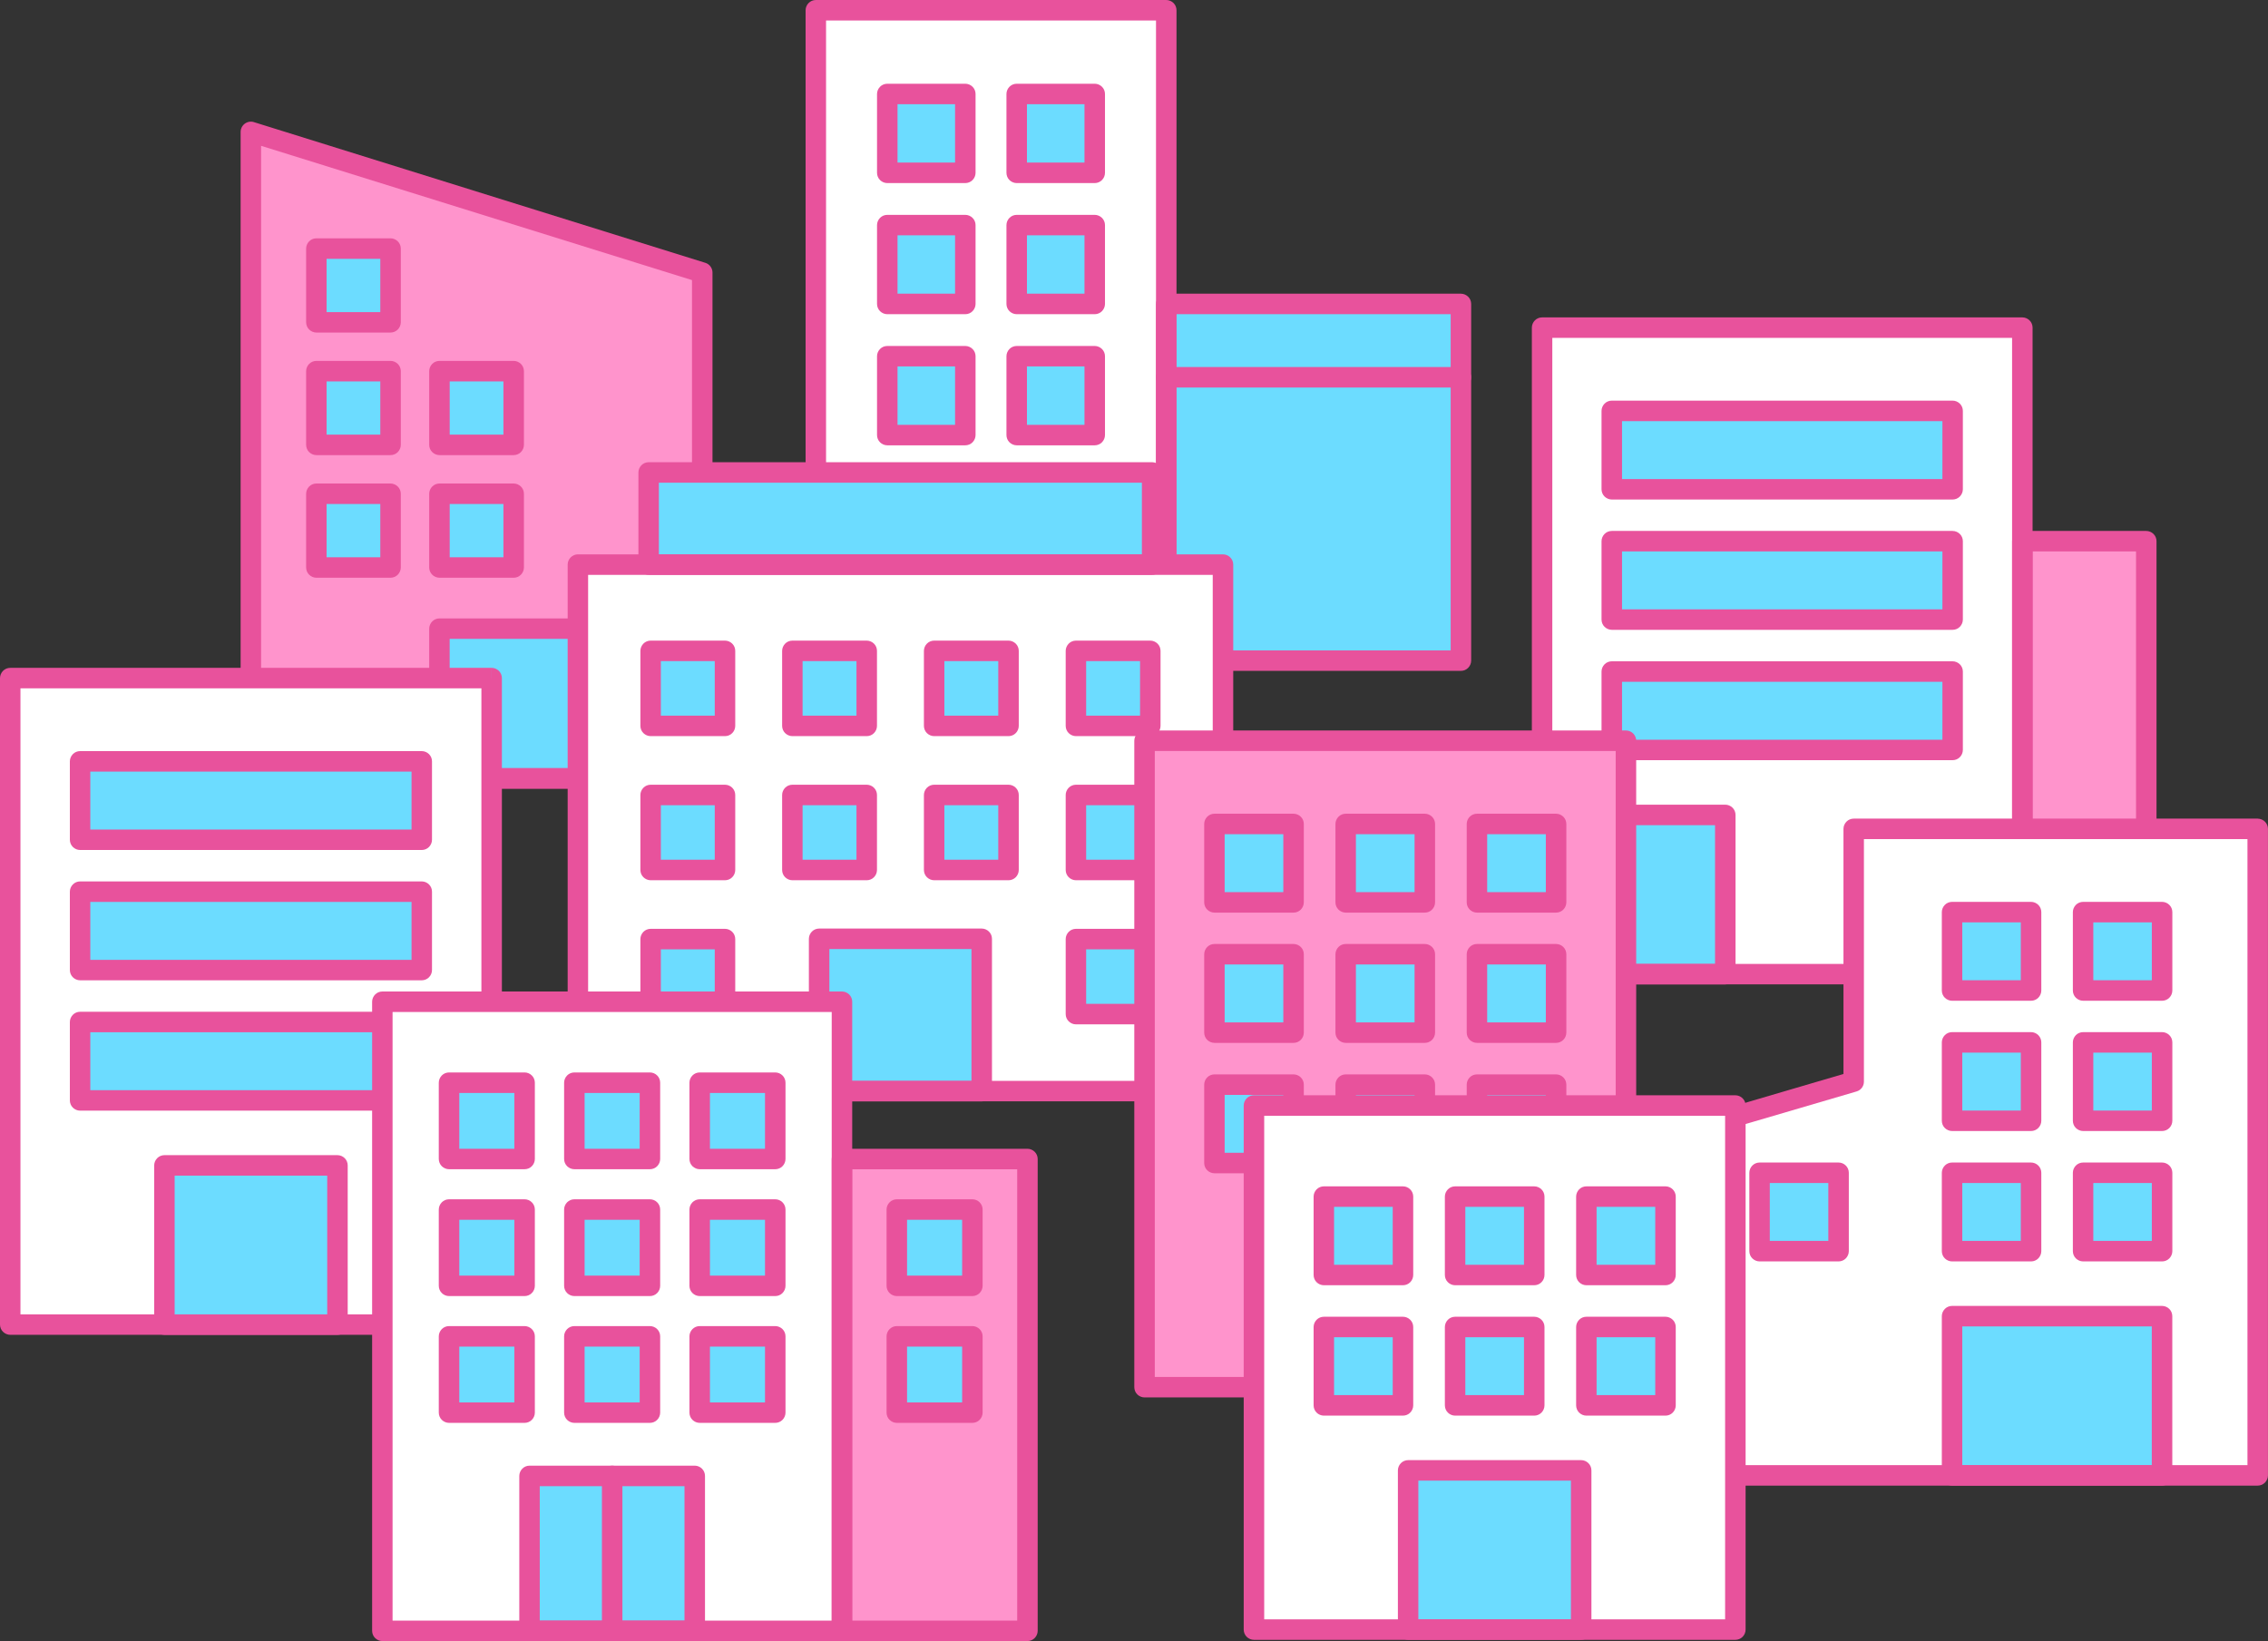 <?xml version="1.0" encoding="UTF-8"?><svg id="_レイヤー_2" xmlns="http://www.w3.org/2000/svg" viewBox="0 0 504.53 365.09"><rect x="0" y="0" width="504.53" height="365.09" fill="#333333" stroke="none"/><defs><style>.cls-1{fill:#e8529c;}.cls-1,.cls-2,.cls-3,.cls-4,.cls-5{stroke-width:0px;}.cls-2{fill:#fff;}.cls-3{fill:#ff94cc;}.cls-4{fill:#8ac8cf;}.cls-5{fill:#6cdcff;}</style></defs><g id="_レイヤー_1-2"><path class="cls-2" d="M181.48,2.26v144.74h23.82v-35.66h30.28v35.66h23.88V2.26h-77.98ZM214.75,96.77h-17.37v-17.51h17.37v17.51ZM214.75,67.63h-17.37v-17.57h17.37v17.57ZM214.75,38.44h-17.37v-17.51h17.37v17.51ZM243.56,96.77h-17.37v-17.51h17.37v17.51ZM243.56,67.63h-17.37v-17.57h17.37v17.57ZM243.56,38.44h-17.37v-17.51h17.37v17.51Z"/><rect class="cls-5" x="259.46" y="83.94" width="65.54" height="63.06"/><rect class="cls-5" x="259.46" y="67.63" width="65.54" height="16.3"/><rect class="cls-5" x="205.3" y="111.34" width="30.28" height="35.66"/><rect class="cls-5" x="197.38" y="79.26" width="17.37" height="17.51"/><rect class="cls-5" x="197.38" y="50.07" width="17.37" height="17.57"/><rect class="cls-5" x="197.38" y="20.93" width="17.37" height="17.51"/><rect class="cls-5" x="226.19" y="79.26" width="17.37" height="17.51"/><rect class="cls-5" x="226.19" y="50.07" width="17.37" height="17.57"/><rect class="cls-5" x="226.19" y="20.93" width="17.37" height="17.51"/><path class="cls-1" d="M259.44,2.28V0h-77.95c-.6,0-1.19.24-1.61.67-.42.42-.67,1.01-.67,1.61v144.7c0,.6.24,1.19.67,1.61.42.42,1.01.67,1.61.67h77.95c.6,0,1.19-.24,1.61-.67s.67-1.01.67-1.61V2.28c0-.6-.24-1.19-.67-1.61s-1.01-.67-1.61-.67v2.28h-2.28v142.42h-73.4s0-140.14,0-140.14h75.68s0-2.28,0-2.28h-2.28,2.28Z"/><path class="cls-1" d="M324.99,67.62v-2.28h-65.55c-.6,0-1.19.24-1.61.67s-.67,1.01-.67,1.61v79.35c0,.6.24,1.19.67,1.61s1.01.67,1.61.67h65.55c.6,0,1.19-.24,1.61-.67s.67-1.01.67-1.61v-79.35c0-.6-.24-1.19-.67-1.61s-1.01-.67-1.61-.67v2.28h-2.28v77.08h-61s0-74.8,0-74.8h63.27s0-2.28,0-2.28h-2.28,2.28Z"/><path class="cls-1" d="M235.59,111.34v-2.28h-30.26c-.6,0-1.19.24-1.61.67s-.67,1.01-.67,1.61v35.63c0,.6.24,1.19.67,1.61s1.01.67,1.61.67h30.26c.6,0,1.19-.24,1.61-.67s.67-1.01.67-1.61v-35.63c0-.6-.24-1.19-.67-1.61s-1.01-.67-1.61-.67v2.28h-2.28v33.35h-25.71v-31.08h27.99v-2.28h-2.28,2.28Z"/><path class="cls-1" d="M214.74,96.79v-2.28h-15.08v-12.99h12.8v15.27h2.28v-2.28,2.28h2.28v-17.54c0-.6-.24-1.19-.67-1.61s-1.01-.67-1.61-.67h-17.36c-.6,0-1.19.24-1.61.67s-.67,1.01-.67,1.61v17.54c0,.6.24,1.19.67,1.61s1.01.67,1.61.67h17.36c.6,0,1.19-.24,1.61-.67s.67-1.01.67-1.61h-2.28Z"/><path class="cls-1" d="M214.74,67.62v-2.28h-15.08v-12.99h12.8v15.27h2.28v-2.28,2.28h2.28v-17.54c0-.6-.24-1.19-.67-1.61s-1.01-.67-1.61-.67h-17.36c-.6,0-1.19.24-1.61.67-.42.42-.67,1.01-.67,1.61v17.54c0,.6.24,1.19.67,1.61s1.01.67,1.61.67h17.36c.6,0,1.19-.24,1.61-.67s.67-1.01.67-1.61h-2.28Z"/><path class="cls-1" d="M214.74,38.45v-2.28h-15.08v-12.99h12.8s0,15.27,0,15.27h2.28v-2.28,2.28h2.28v-17.54c0-.6-.24-1.19-.67-1.61-.42-.42-1.01-.67-1.61-.67h-17.36c-.6,0-1.19.24-1.61.67s-.67,1.01-.67,1.61v17.54c0,.6.24,1.19.67,1.61.42.42,1.01.67,1.61.67h17.36c.6,0,1.19-.24,1.61-.67.42-.42.67-1.01.67-1.61h-2.28Z"/><path class="cls-1" d="M243.53,96.79v-2.28h-15.08v-12.99h12.8v15.27h2.28v-2.28,2.28h2.28v-17.54c0-.6-.24-1.19-.67-1.61s-1.01-.67-1.61-.67h-17.36c-.6,0-1.19.24-1.61.67s-.67,1.01-.67,1.61v17.54c0,.6.24,1.19.67,1.61s1.01.67,1.61.67h17.36c.6,0,1.19-.24,1.61-.67s.67-1.01.67-1.61h-2.28Z"/><path class="cls-1" d="M243.53,67.62v-2.28h-15.08v-12.99h12.8v15.27h2.28v-2.28,2.28h2.28v-17.54c0-.6-.24-1.19-.67-1.61s-1.01-.67-1.61-.67h-17.36c-.6,0-1.19.24-1.61.67-.42.42-.67,1.01-.67,1.61v17.54c0,.6.24,1.19.67,1.61s1.01.67,1.61.67h17.36c.6,0,1.19-.24,1.61-.67s.67-1.01.67-1.61h-2.28Z"/><path class="cls-1" d="M243.53,38.45v-2.28h-15.08v-12.99h12.8s0,15.27,0,15.27h2.28v-2.28,2.28h2.28v-17.54c0-.6-.24-1.19-.67-1.61-.42-.42-1.01-.67-1.61-.67h-17.36c-.6,0-1.19.24-1.61.67s-.67,1.01-.67,1.61v17.54c0,.6.24,1.19.67,1.61.42.42,1.01.67,1.61.67h17.36c.6,0,1.19-.24,1.61-.67.42-.42.67-1.01.67-1.61h-2.28Z"/><path class="cls-1" d="M324.99,81.66h-65.55c-1.26,0-2.28,1.02-2.28,2.28s1.02,2.28,2.28,2.28h65.55c1.26,0,2.28-1.02,2.28-2.28s-1.02-2.28-2.28-2.28"/><path class="cls-3" d="M55.81,29.36v143.79h41.93v-33.29h39.67v33.29h18.79V60.65L55.81,29.36ZM86.88,126.24h-16.48v-16.36h16.48v16.36ZM86.88,98.99h-16.48v-16.41h16.48v16.41ZM86.88,71.7h-16.48v-16.41h16.48v16.41ZM114.27,126.24h-16.53v-16.36h16.53v16.36ZM114.27,98.99h-16.53v-16.41h16.53v16.41Z"/><rect class="cls-5" x="97.74" y="139.86" width="39.67" height="33.29"/><rect class="cls-5" x="70.4" y="109.88" width="16.48" height="16.36"/><rect class="cls-4" x="70.4" y="82.58" width="16.48" height="16.41"/><rect class="cls-4" x="70.4" y="55.29" width="16.48" height="16.41"/><rect class="cls-4" x="97.74" y="109.88" width="16.53" height="16.36"/><rect class="cls-4" x="97.74" y="82.58" width="16.53" height="16.41"/><path class="cls-1" d="M156.22,60.64l.68-2.17L56.49,27.17c-.69-.22-1.44-.09-2.03.34-.58.43-.93,1.11-.93,1.83v143.82c0,.6.24,1.19.67,1.61s1.01.67,1.61.67h100.41c.6,0,1.19-.24,1.61-.67.42-.42.67-1.01.67-1.61V60.64c0-1-.65-1.88-1.6-2.17l-.68,2.17h-2.28v110.26H58.08V32.44l97.45,30.37.68-2.17h-2.28s2.28,0,2.28,0Z"/><path class="cls-1" d="M137.41,139.86v-2.28h-39.65c-.6,0-1.19.24-1.61.67s-.67,1.01-.67,1.61v33.31c0,.6.24,1.19.67,1.61s1.01.67,1.61.67h39.65c.6,0,1.19-.24,1.61-.67.42-.42.67-1.01.67-1.61v-33.31c0-.6-.24-1.19-.67-1.61s-1.01-.67-1.61-.67v2.28h-2.28v31.03h-35.1v-28.76h37.38v-2.28h-2.28,2.28Z"/><rect class="cls-5" x="70.38" y="109.86" width="16.5" height="16.4"/><path class="cls-1" d="M86.88,126.26v-2.28h-14.23v-11.85h11.95v14.12h2.28v-2.28,2.28h2.28v-16.4c0-.6-.24-1.19-.67-1.61s-1.01-.67-1.61-.67h-16.5c-.6,0-1.19.24-1.61.67s-.67,1.01-.67,1.61v16.4c0,.6.24,1.19.67,1.61s1.01.67,1.61.67h16.5c.6,0,1.19-.24,1.61-.67s.67-1.01.67-1.61h-2.28Z"/><rect class="cls-5" x="70.38" y="82.58" width="16.5" height="16.4"/><path class="cls-1" d="M86.88,98.98v-2.28h-14.23v-11.85h11.95v14.12h2.28v-2.28,2.28h2.28v-16.4c0-.6-.24-1.19-.67-1.61s-1.01-.67-1.61-.67h-16.5c-.6,0-1.19.24-1.61.67s-.67,1.01-.67,1.61v16.4c0,.6.24,1.19.67,1.61s1.01.67,1.61.67h16.5c.6,0,1.19-.24,1.61-.67s.67-1.01.67-1.61h-2.28Z"/><rect class="cls-5" x="70.38" y="55.31" width="16.5" height="16.4"/><path class="cls-1" d="M86.88,71.71v-2.28h-14.23v-11.85h11.95v14.12h2.28v-2.28,2.28h2.28v-16.4c0-.6-.24-1.19-.67-1.61s-1.01-.67-1.61-.67h-16.5c-.6,0-1.19.24-1.61.67-.42.42-.67,1.01-.67,1.61v16.4c0,.6.24,1.19.67,1.61s1.01.67,1.61.67h16.5c.6,0,1.19-.24,1.61-.67s.67-1.01.67-1.61h-2.28Z"/><rect class="cls-5" x="97.76" y="109.86" width="16.51" height="16.4"/><path class="cls-1" d="M114.27,126.26v-2.28h-14.23v-11.85h11.95v14.12h2.28v-2.28,2.28h2.28v-16.4c0-.6-.24-1.19-.67-1.61s-1.01-.67-1.61-.67h-16.51c-.6,0-1.19.24-1.61.67s-.67,1.01-.67,1.61v16.4c0,.6.24,1.19.67,1.61s1.01.67,1.61.67h16.51c.6,0,1.19-.24,1.61-.67s.67-1.01.67-1.61h-2.28Z"/><rect class="cls-5" x="97.76" y="82.58" width="16.51" height="16.4"/><path class="cls-1" d="M114.27,98.98v-2.28h-14.23v-11.85h11.95v14.12h2.28v-2.28,2.28h2.28v-16.4c0-.6-.24-1.19-.67-1.61s-1.01-.67-1.61-.67h-16.51c-.6,0-1.19.24-1.61.67s-.67,1.01-.67,1.61v16.4c0,.6.24,1.19.67,1.61s1.01.67,1.61.67h16.51c.6,0,1.19-.24,1.61-.67s.67-1.01.67-1.61h-2.28Z"/><path class="cls-2" d="M343.03,72.9v143.79h15.53v-35.4h25.24v35.4h66.07V72.9h-106.84ZM434.39,166.83h-75.83v-17.46h75.83v17.46ZM434.39,137.85h-75.83v-17.46h75.83v17.46ZM434.39,108.82h-75.83v-17.41h75.83v17.41Z"/><rect class="cls-5" x="358.56" y="181.3" width="25.24" height="35.4"/><rect class="cls-5" x="358.56" y="149.37" width="75.83" height="17.46"/><rect class="cls-5" x="358.56" y="120.39" width="75.83" height="17.46"/><rect class="cls-5" x="358.56" y="91.41" width="75.83" height="17.41"/><rect class="cls-3" x="449.87" y="120.39" width="27.6" height="96.3"/><path class="cls-1" d="M449.88,72.89v-2.28h-106.83c-.6,0-1.19.24-1.61.67s-.67,1.01-.67,1.61v143.82c0,.6.24,1.19.67,1.61s1.01.67,1.61.67h106.83c.6,0,1.19-.24,1.61-.67.42-.42.67-1.01.67-1.61V72.89c0-.6-.24-1.19-.67-1.61s-1.01-.67-1.61-.67v2.28h-2.28v141.55h-102.28s0-139.27,0-139.27h104.55v-2.28h-2.28,2.28Z"/><path class="cls-1" d="M383.8,181.3v-2.28h-25.25c-.6,0-1.19.24-1.61.67s-.67,1.01-.67,1.61v35.42c0,.6.24,1.19.67,1.61s1.01.67,1.61.67h25.25c.6,0,1.19-.24,1.61-.67.42-.42.67-1.01.67-1.61v-35.42c0-.6-.24-1.19-.67-1.61-.42-.42-1.01-.67-1.61-.67v2.28h-2.28v33.14h-20.69v-30.86h22.97v-2.28h-2.28,2.28Z"/><path class="cls-1" d="M358.55,149.4h-2.28v17.44c0,.6.24,1.19.67,1.61s1.01.67,1.61.67h75.82c.6,0,1.19-.24,1.61-.67.42-.42.67-1.01.67-1.61v-17.44c0-.6-.24-1.19-.67-1.61s-1.01-.67-1.61-.67h-75.82c-.6,0-1.19.24-1.61.67s-.67,1.01-.67,1.61h2.28v2.28h73.55v12.89h-71.27v-15.16h-2.28v2.28-2.28Z"/><path class="cls-1" d="M358.55,120.4h-2.28v17.44c0,.6.24,1.19.67,1.61s1.01.67,1.61.67h75.82c.6,0,1.19-.24,1.61-.67s.67-1.01.67-1.61v-17.44c0-.6-.24-1.19-.67-1.61s-1.01-.67-1.61-.67h-75.82c-.6,0-1.19.24-1.61.67s-.67,1.01-.67,1.61h2.28v2.28h73.55v12.89h-71.27v-15.16h-2.28v2.28-2.28Z"/><path class="cls-1" d="M358.55,91.41h-2.28v17.44c0,.6.24,1.19.67,1.61s1.01.67,1.61.67h75.82c.6,0,1.19-.24,1.61-.67s.67-1.01.67-1.61v-17.44c0-.6-.24-1.19-.67-1.61s-1.01-.67-1.61-.67h-75.82c-.6,0-1.19.24-1.61.67s-.67,1.01-.67,1.61h2.28v2.28h73.55v12.89h-71.27v-15.16h-2.28v2.28-2.28Z"/><path class="cls-1" d="M477.45,120.4v-2.28h-27.57c-.6,0-1.19.24-1.61.67s-.67,1.01-.67,1.61v96.31c0,.6.24,1.19.67,1.61s1.01.67,1.61.67h27.57c.6,0,1.19-.24,1.61-.67.42-.42.67-1.01.67-1.61v-96.31c0-.6-.24-1.19-.67-1.61s-1.01-.67-1.61-.67v2.28h-2.28v94.04h-23.02v-91.76h25.3s0-2.28,0-2.28h-2.28,2.28Z"/><path class="cls-2" d="M128.53,125.6v117.13h53.68v-33.87h36.16v33.87h53.68v-117.13h-143.52ZM161.27,225.58h-16.53v-16.67h16.53v16.67ZM161.27,193.55h-16.53v-16.67h16.53v16.67ZM161.27,161.47h-16.53v-16.67h16.53v16.67ZM192.81,193.55h-16.53v-16.67h16.53v16.67ZM192.81,161.47h-16.53v-16.67h16.53v16.67ZM224.35,193.55h-16.53v-16.67h16.53v16.67ZM224.35,161.47h-16.53v-16.67h16.53v16.67ZM255.89,225.58h-16.53v-16.67h16.53v16.67ZM255.89,193.55h-16.53v-16.67h16.53v16.67ZM255.89,161.47h-16.53v-16.67h16.53v16.67Z"/><rect class="cls-5" x="144.32" y="105.09" width="111.98" height="20.51"/><rect class="cls-5" x="182.21" y="208.86" width="36.16" height="33.87"/><rect class="cls-5" x="144.74" y="176.88" width="16.53" height="16.67"/><rect class="cls-5" x="144.74" y="208.91" width="16.53" height="16.67"/><rect class="cls-5" x="144.74" y="144.8" width="16.53" height="16.67"/><rect class="cls-5" x="176.28" y="176.88" width="16.53" height="16.67"/><rect class="cls-5" x="176.28" y="144.8" width="16.53" height="16.67"/><rect class="cls-5" x="207.82" y="176.88" width="16.53" height="16.67"/><rect class="cls-5" x="207.82" y="144.8" width="16.53" height="16.67"/><rect class="cls-5" x="239.36" y="176.88" width="16.53" height="16.67"/><rect class="cls-5" x="239.36" y="208.91" width="16.53" height="16.67"/><rect class="cls-5" x="239.36" y="144.8" width="16.53" height="16.67"/><path class="cls-1" d="M272.06,125.61v-2.28h-143.5c-.6,0-1.19.24-1.61.67s-.67,1.01-.67,1.61v117.13c0,.6.24,1.19.67,1.61s1.01.67,1.61.67h143.5c.6,0,1.19-.24,1.61-.67.42-.42.67-1.01.67-1.61v-117.13c0-.6-.24-1.19-.67-1.61s-1.01-.67-1.61-.67v2.28h-2.28v114.86h-138.95v-112.58h141.23v-2.28h-2.28,2.28Z"/><path class="cls-1" d="M256.3,105.11v-2.28h-112c-.6,0-1.19.24-1.61.67s-.67,1.01-.67,1.61v20.5c0,.6.24,1.19.67,1.61s1.01.67,1.61.67h112c.6,0,1.19-.24,1.61-.67s.67-1.01.67-1.61v-20.5c0-.6-.24-1.19-.67-1.61s-1.01-.67-1.61-.67v2.28h-2.28v18.23h-107.45v-15.95h109.72s0-2.28,0-2.28h-2.28,2.28Z"/><path class="cls-1" d="M218.39,208.86v-2.28h-36.17c-.6,0-1.19.24-1.61.67s-.67,1.01-.67,1.61v33.89c0,.6.24,1.19.67,1.61s1.01.67,1.61.67h36.17c.6,0,1.19-.24,1.61-.67.42-.42.67-1.01.67-1.61v-33.89c0-.6-.24-1.19-.67-1.61-.42-.42-1.01-.67-1.61-.67v2.28h-2.28v31.62h-31.61v-29.34h33.89s0-2.28,0-2.28h-2.28,2.28Z"/><path class="cls-1" d="M161.27,193.55v-2.28h-14.26v-12.13h11.99v14.41h2.28v-2.28,2.28h2.28v-16.69c0-.6-.24-1.19-.67-1.61-.42-.42-1.01-.67-1.61-.67h-16.54c-.6,0-1.19.24-1.61.67s-.67,1.01-.67,1.61v16.69c0,.6.24,1.19.67,1.61s1.01.67,1.61.67h16.54c.6,0,1.19-.24,1.61-.67.42-.42.67-1.01.67-1.61h-2.28Z"/><path class="cls-1" d="M161.27,225.61v-2.28h-14.26v-12.13h11.99v14.41h2.28v-2.28,2.28h2.28v-16.69c0-.6-.24-1.19-.67-1.61-.42-.42-1.01-.67-1.61-.67h-16.54c-.6,0-1.19.24-1.61.67s-.67,1.01-.67,1.61v16.69c0,.6.24,1.19.67,1.61s1.01.67,1.61.67h16.54c.6,0,1.19-.24,1.61-.67.42-.42.67-1.01.67-1.61h-2.28Z"/><path class="cls-1" d="M161.27,161.49v-2.28h-14.26v-12.13h11.99v14.41h2.28v-2.28,2.28h2.28v-16.69c0-.6-.24-1.19-.67-1.61s-1.01-.67-1.61-.67h-16.54c-.6,0-1.19.24-1.61.67s-.67,1.01-.67,1.61v16.69c0,.6.24,1.19.67,1.61s1.01.67,1.61.67h16.54c.6,0,1.19-.24,1.61-.67.42-.42.67-1.01.67-1.61h-2.28Z"/><path class="cls-1" d="M192.8,193.55v-2.28h-14.26v-12.13h11.99v14.41h2.28v-2.28,2.28h2.28v-16.69c0-.6-.24-1.19-.67-1.61-.42-.42-1.01-.67-1.61-.67h-16.54c-.6,0-1.19.24-1.61.67s-.67,1.01-.67,1.61v16.69c0,.6.24,1.19.67,1.61s1.01.67,1.61.67h16.54c.6,0,1.19-.24,1.61-.67.42-.42.67-1.01.67-1.61h-2.28Z"/><path class="cls-1" d="M192.8,161.49v-2.28h-14.26v-12.13h11.99v14.41h2.28v-2.28,2.28h2.28v-16.69c0-.6-.24-1.19-.67-1.61s-1.01-.67-1.61-.67h-16.54c-.6,0-1.19.24-1.61.67s-.67,1.01-.67,1.61v16.69c0,.6.24,1.19.67,1.61s1.01.67,1.61.67h16.54c.6,0,1.19-.24,1.61-.67.42-.42.67-1.01.67-1.61h-2.28Z"/><path class="cls-1" d="M224.34,193.55v-2.28h-14.26v-12.13h11.99v14.41h2.28v-2.28,2.28h2.28v-16.69c0-.6-.24-1.19-.67-1.61-.42-.42-1.01-.67-1.61-.67h-16.54c-.6,0-1.19.24-1.61.67s-.67,1.01-.67,1.61v16.69c0,.6.24,1.19.67,1.61s1.01.67,1.61.67h16.54c.6,0,1.19-.24,1.61-.67.42-.42.67-1.01.67-1.61h-2.28Z"/><path class="cls-1" d="M224.34,161.49v-2.28h-14.26v-12.13h11.99v14.41h2.28v-2.28,2.28h2.28v-16.69c0-.6-.24-1.19-.67-1.61s-1.01-.67-1.61-.67h-16.54c-.6,0-1.19.24-1.61.67s-.67,1.01-.67,1.61v16.69c0,.6.24,1.19.67,1.61s1.01.67,1.61.67h16.54c.6,0,1.19-.24,1.61-.67.42-.42.67-1.01.67-1.61h-2.28Z"/><path class="cls-1" d="M255.88,193.55v-2.28h-14.26v-12.13h11.99v14.41h2.28v-2.28,2.28h2.28v-16.69c0-.6-.24-1.19-.67-1.61-.42-.42-1.01-.67-1.61-.67h-16.54c-.6,0-1.19.24-1.61.67s-.67,1.01-.67,1.61v16.69c0,.6.24,1.19.67,1.61s1.01.67,1.61.67h16.54c.6,0,1.19-.24,1.61-.67.42-.42.67-1.01.67-1.61h-2.28Z"/><path class="cls-1" d="M255.88,225.61v-2.28h-14.26v-12.13h11.99v14.41h2.28v-2.28,2.28h2.28v-16.69c0-.6-.24-1.19-.67-1.61-.42-.42-1.01-.67-1.61-.67h-16.54c-.6,0-1.19.24-1.61.67s-.67,1.01-.67,1.61v16.69c0,.6.24,1.19.67,1.61s1.01.67,1.61.67h16.54c.6,0,1.19-.24,1.61-.67.42-.42.67-1.01.67-1.61h-2.28Z"/><path class="cls-1" d="M255.88,161.49v-2.28h-14.26v-12.13h11.99v14.41h2.28v-2.28,2.28h2.28v-16.69c0-.6-.24-1.19-.67-1.61s-1.01-.67-1.61-.67h-16.54c-.6,0-1.19.24-1.61.67s-.67,1.01-.67,1.61v16.69c0,.6.24,1.19.67,1.61s1.01.67,1.61.67h16.54c.6,0,1.19-.24,1.61-.67.42-.42.67-1.01.67-1.61h-2.28Z"/><path class="cls-3" d="M254.63,164.81v143.79h34.27v-35.4h38.52v35.4h34.27v-143.79h-107.05ZM287.74,258.74h-17.58v-17.46h17.58v17.46ZM287.74,229.76h-17.58v-17.46h17.58v17.46ZM287.74,200.73h-17.58v-17.41h17.58v17.41ZM316.97,258.74h-17.63v-17.46h17.63v17.46ZM316.97,229.76h-17.63v-17.46h17.63v17.46ZM316.97,200.73h-17.63v-17.41h17.63v17.41ZM346.15,258.74h-17.58v-17.46h17.58v17.46ZM346.15,229.76h-17.58v-17.46h17.58v17.46ZM346.15,200.73h-17.58v-17.41h17.58v17.41Z"/><rect class="cls-5" x="288.89" y="273.2" width="38.52" height="35.4"/><rect class="cls-5" x="270.16" y="241.28" width="17.58" height="17.46"/><rect class="cls-5" x="270.16" y="212.3" width="17.58" height="17.46"/><rect class="cls-5" x="270.16" y="183.32" width="17.58" height="17.41"/><rect class="cls-5" x="299.34" y="241.28" width="17.63" height="17.46"/><rect class="cls-5" x="299.34" y="212.3" width="17.63" height="17.46"/><rect class="cls-5" x="299.34" y="183.32" width="17.63" height="17.41"/><rect class="cls-5" x="328.57" y="241.28" width="17.58" height="17.46"/><rect class="cls-5" x="328.57" y="212.3" width="17.58" height="17.46"/><rect class="cls-5" x="328.57" y="183.32" width="17.58" height="17.41"/><path class="cls-1" d="M361.7,164.79v-2.28h-107.09c-.6,0-1.19.24-1.61.67s-.67,1.01-.67,1.61v143.82c0,.6.24,1.19.67,1.61.42.42,1.01.67,1.61.67h107.09c.6,0,1.19-.24,1.61-.67.42-.42.67-1.01.67-1.61v-143.82c0-.6-.24-1.19-.67-1.61-.42-.42-1.01-.67-1.61-.67v2.28h-2.28v141.55h-102.53v-139.27h104.81v-2.28h-2.28,2.28Z"/><path class="cls-1" d="M327.4,273.2v-2.28h-38.49c-.6,0-1.19.24-1.61.67s-.67,1.01-.67,1.61v35.42c0,.6.24,1.19.67,1.61.42.42,1.01.67,1.61.67h38.49c.6,0,1.19-.24,1.61-.67.42-.42.67-1.01.67-1.61v-35.42c0-.6-.24-1.19-.67-1.61-.42-.42-1.01-.67-1.61-.67v2.28h-2.28v33.14h-33.94v-30.86h36.22v-2.28h-2.28,2.28Z"/><path class="cls-1" d="M287.76,258.74v-2.28h-15.33v-12.88h13.05v15.16h2.28v-2.28,2.28h2.28v-17.44c0-.6-.24-1.19-.67-1.61-.42-.42-1.01-.67-1.61-.67h-17.6c-.6,0-1.19.24-1.61.67s-.67,1.01-.67,1.61v17.44c0,.6.24,1.19.67,1.61s1.01.67,1.61.67h17.6c.6,0,1.19-.24,1.61-.67.42-.42.67-1.01.67-1.61h-2.28Z"/><path class="cls-1" d="M287.76,229.74v-2.28h-15.33v-12.89h13.05v15.16h2.28v-2.28,2.28h2.28v-17.44c0-.6-.24-1.19-.67-1.61-.42-.42-1.01-.67-1.61-.67h-17.6c-.6,0-1.19.24-1.61.67s-.67,1.01-.67,1.61v17.44c0,.6.24,1.19.67,1.61s1.01.67,1.61.67h17.6c.6,0,1.19-.24,1.61-.67.42-.42.67-1.01.67-1.61h-2.28Z"/><path class="cls-1" d="M287.76,200.75v-2.28h-15.33v-12.88h13.05v15.16h2.28v-2.28,2.28h2.28v-17.44c0-.6-.24-1.19-.67-1.61-.42-.42-1.01-.67-1.61-.67h-17.6c-.6,0-1.19.24-1.61.67s-.67,1.01-.67,1.61v17.44c0,.6.24,1.19.67,1.61s1.01.67,1.61.67h17.6c.6,0,1.19-.24,1.61-.67.42-.42.67-1.01.67-1.61h-2.28Z"/><path class="cls-1" d="M316.96,258.74v-2.28h-15.33v-12.88h13.05v15.16h2.28v-2.28,2.28h2.28v-17.44c0-.6-.24-1.19-.67-1.61-.42-.42-1.01-.67-1.61-.67h-17.6c-.6,0-1.19.24-1.61.67s-.67,1.01-.67,1.61v17.44c0,.6.24,1.19.67,1.61s1.01.67,1.61.67h17.6c.6,0,1.19-.24,1.61-.67.42-.42.67-1.01.67-1.61h-2.28Z"/><path class="cls-1" d="M316.96,229.74v-2.28h-15.33v-12.89h13.05v15.16h2.28v-2.28,2.28h2.28v-17.44c0-.6-.24-1.19-.67-1.61-.42-.42-1.01-.67-1.61-.67h-17.6c-.6,0-1.19.24-1.61.67s-.67,1.01-.67,1.61v17.44c0,.6.24,1.19.67,1.61s1.01.67,1.61.67h17.6c.6,0,1.19-.24,1.61-.67.42-.42.67-1.01.67-1.61h-2.28Z"/><path class="cls-1" d="M316.96,200.75v-2.28h-15.33v-12.88h13.05v15.16h2.28v-2.28,2.28h2.28v-17.44c0-.6-.24-1.19-.67-1.61-.42-.42-1.01-.67-1.61-.67h-17.6c-.6,0-1.19.24-1.61.67s-.67,1.01-.67,1.61v17.44c0,.6.24,1.19.67,1.61s1.01.67,1.61.67h17.6c.6,0,1.19-.24,1.61-.67.42-.42.67-1.01.67-1.61h-2.28Z"/><path class="cls-1" d="M346.16,258.74v-2.28h-15.33v-12.88h13.05v15.16h2.28v-2.28,2.28h2.28v-17.44c0-.6-.24-1.19-.67-1.61-.42-.42-1.01-.67-1.61-.67h-17.6c-.6,0-1.19.24-1.61.67s-.67,1.01-.67,1.61v17.44c0,.6.24,1.19.67,1.61s1.01.67,1.61.67h17.6c.6,0,1.19-.24,1.61-.67.42-.42.67-1.01.67-1.61h-2.28Z"/><path class="cls-1" d="M346.16,229.74v-2.28h-15.33v-12.89h13.05v15.16h2.28v-2.28,2.28h2.28v-17.44c0-.6-.24-1.19-.67-1.61-.42-.42-1.01-.67-1.61-.67h-17.6c-.6,0-1.19.24-1.61.67s-.67,1.01-.67,1.61v17.44c0,.6.24,1.19.67,1.61s1.01.67,1.61.67h17.6c.6,0,1.19-.24,1.61-.67.42-.42.67-1.01.67-1.61h-2.28Z"/><path class="cls-1" d="M346.16,200.75v-2.28h-15.33v-12.88h13.05v15.16h2.28v-2.28,2.28h2.28v-17.44c0-.6-.24-1.19-.67-1.61-.42-.42-1.01-.67-1.61-.67h-17.6c-.6,0-1.19.24-1.61.67s-.67,1.01-.67,1.61v17.44c0,.6.24,1.19.67,1.61s1.01.67,1.61.67h17.6c.6,0,1.19-.24,1.61-.67.42-.42.67-1.01.67-1.61h-2.28Z"/><path class="cls-2" d="M412.36,184.42v56.22l-37.94,11.15v76.42h59.82v-35.4h46.7v35.4h21.31v-143.79h-89.89ZM409.01,278.35h-17.58v-17.46h17.58v17.46ZM451.83,278.35h-17.58v-17.46h17.58v17.46ZM451.83,249.37h-17.58v-17.46h17.58v17.46ZM451.83,220.34h-17.58v-17.41h17.58v17.41ZM480.95,278.35h-17.58v-17.46h17.58v17.46ZM480.95,249.37h-17.58v-17.46h17.58v17.46ZM480.95,220.34h-17.58v-17.41h17.58v17.41Z"/><rect class="cls-5" x="434.25" y="292.81" width="46.7" height="35.4"/><rect class="cls-5" x="391.43" y="260.89" width="17.58" height="17.46"/><rect class="cls-5" x="434.25" y="260.89" width="17.58" height="17.46"/><rect class="cls-5" x="434.25" y="231.91" width="17.58" height="17.46"/><rect class="cls-5" x="434.25" y="202.93" width="17.58" height="17.41"/><rect class="cls-5" x="463.37" y="260.89" width="17.58" height="17.46"/><rect class="cls-5" x="463.37" y="231.91" width="17.58" height="17.46"/><rect class="cls-5" x="463.37" y="202.93" width="17.58" height="17.41"/><path class="cls-1" d="M502.25,184.4v-2.28h-89.88c-.6,0-1.19.24-1.61.67s-.67,1.01-.67,1.61v54.53l-36.32,10.66c-.97.28-1.64,1.17-1.64,2.18v76.46c0,.6.24,1.19.67,1.61.42.42,1.01.67,1.61.67h127.83c.6,0,1.19-.24,1.61-.67.42-.42.67-1.01.67-1.61v-143.82c0-.6-.24-1.19-.67-1.61-.42-.42-1.01-.67-1.61-.67v2.28h-2.28v141.55h-123.28v-72.48l36.32-10.66c.97-.28,1.64-1.17,1.64-2.18v-53.96h87.6s0-2.28,0-2.28h-2.28,2.28Z"/><path class="cls-1" d="M480.96,292.81v-2.28h-46.71c-.6,0-1.19.24-1.61.67s-.67,1.01-.67,1.61v35.42c0,.6.24,1.19.67,1.61.42.42,1.01.67,1.61.67h46.71c.6,0,1.19-.24,1.61-.67.42-.42.67-1.01.67-1.61v-35.42c0-.6-.24-1.19-.67-1.61-.42-.42-1.01-.67-1.61-.67v2.28h-2.28v33.14h-42.16v-30.86h44.44v-2.28h-2.28,2.28Z"/><path class="cls-1" d="M408.99,278.35v-2.28h-15.29v-12.88h13.02v15.16h2.28v-2.28,2.28h2.28v-17.44c0-.6-.24-1.19-.67-1.61-.42-.42-1.01-.67-1.61-.67h-17.57c-.6,0-1.19.24-1.61.67s-.67,1.01-.67,1.61v17.44c0,.6.24,1.19.67,1.61s1.01.67,1.61.67h17.57c.6,0,1.19-.24,1.61-.67s.67-1.01.67-1.61h-2.28Z"/><path class="cls-1" d="M451.81,278.35v-2.28h-15.29v-12.88h13.02v15.16h2.28v-2.28,2.28h2.28v-17.44c0-.6-.24-1.19-.67-1.61-.42-.42-1.01-.67-1.61-.67h-17.57c-.6,0-1.19.24-1.61.67s-.67,1.01-.67,1.61v17.44c0,.6.24,1.19.67,1.61s1.01.67,1.61.67h17.57c.6,0,1.19-.24,1.61-.67s.67-1.01.67-1.61h-2.28Z"/><path class="cls-1" d="M451.81,249.35v-2.28h-15.29v-12.89h13.02v15.16h2.28v-2.28,2.28h2.28v-17.44c0-.6-.24-1.19-.67-1.61-.42-.42-1.01-.67-1.61-.67h-17.57c-.6,0-1.19.24-1.61.67s-.67,1.01-.67,1.61v17.44c0,.6.24,1.19.67,1.61s1.01.67,1.61.67h17.57c.6,0,1.19-.24,1.61-.67.42-.42.67-1.01.67-1.61h-2.28Z"/><path class="cls-1" d="M451.81,220.36v-2.28h-15.29v-12.88h13.02v15.16h2.28v-2.28,2.28h2.28v-17.44c0-.6-.24-1.19-.67-1.61-.42-.42-1.01-.67-1.61-.67h-17.57c-.6,0-1.19.24-1.61.67s-.67,1.01-.67,1.61v17.44c0,.6.24,1.19.67,1.61s1.01.67,1.61.67h17.57c.6,0,1.19-.24,1.61-.67.42-.42.67-1.01.67-1.61h-2.28Z"/><path class="cls-1" d="M480.96,278.35v-2.28h-15.29v-12.88h13.02v15.16h2.28v-2.28,2.28h2.28v-17.44c0-.6-.24-1.19-.67-1.61-.42-.42-1.01-.67-1.61-.67h-17.57c-.6,0-1.19.24-1.61.67s-.67,1.01-.67,1.61v17.44c0,.6.24,1.19.67,1.61s1.01.67,1.61.67h17.57c.6,0,1.19-.24,1.61-.67s.67-1.01.67-1.61h-2.28Z"/><path class="cls-1" d="M480.96,249.35v-2.28h-15.29v-12.89h13.02v15.16h2.28v-2.28,2.28h2.28v-17.44c0-.6-.24-1.19-.67-1.61-.42-.42-1.01-.67-1.61-.67h-17.57c-.6,0-1.19.24-1.61.67s-.67,1.01-.67,1.61v17.44c0,.6.24,1.19.67,1.61s1.01.67,1.61.67h17.57c.6,0,1.19-.24,1.61-.67.42-.42.67-1.01.67-1.61h-2.28Z"/><path class="cls-1" d="M480.96,220.36v-2.28h-15.29v-12.88h13.02v15.16h2.28v-2.28,2.28h2.28v-17.44c0-.6-.24-1.19-.67-1.61-.42-.42-1.01-.67-1.61-.67h-17.57c-.6,0-1.19.24-1.61.67s-.67,1.01-.67,1.61v17.44c0,.6.24,1.19.67,1.61s1.01.67,1.61.67h17.57c.6,0,1.19-.24,1.61-.67.42-.42.67-1.01.67-1.61h-2.28Z"/><path class="cls-2" d="M2.26,150.87v143.79h34.32v-35.4h38.46v35.4h34.32v-143.79H2.26ZM93.83,244.8H17.84v-17.46h75.99v17.46ZM93.83,215.83H17.84v-17.46h75.99v17.46ZM93.83,186.79H17.84v-17.41h75.99v17.41Z"/><rect class="cls-4" x="36.57" y="259.27" width="38.46" height="35.4"/><rect class="cls-5" x="17.84" y="227.34" width="75.99" height="17.46"/><rect class="cls-5" x="17.84" y="198.36" width="75.99" height="17.46"/><rect class="cls-5" x="17.84" y="169.39" width="75.99" height="17.41"/><path class="cls-1" d="M109.36,150.86v-2.28H2.28c-.6,0-1.19.24-1.61.67s-.67,1.01-.67,1.61v143.82c0,.6.24,1.19.67,1.61s1.01.67,1.61.67h107.09c.6,0,1.19-.24,1.61-.67.42-.42.67-1.01.67-1.61v-143.82c0-.6-.24-1.19-.67-1.61s-1.01-.67-1.61-.67v2.28h-2.28v141.55H4.55v-139.27h104.81v-2.28h-2.28,2.28Z"/><rect class="cls-5" x="36.57" y="259.27" width="38.49" height="35.42"/><path class="cls-1" d="M75.07,259.27v-2.28h-38.49c-.6,0-1.19.24-1.61.67s-.67,1.01-.67,1.61v35.42c0,.6.24,1.19.67,1.61.42.42,1.01.67,1.61.67h38.49c.6,0,1.19-.24,1.61-.67.42-.42.67-1.01.67-1.61v-35.42c0-.6-.24-1.19-.67-1.61-.42-.42-1.01-.67-1.61-.67v2.28h-2.28v33.14h-33.94v-30.86h36.22v-2.28h-2.28,2.28Z"/><path class="cls-1" d="M17.82,227.37h-2.28v17.44c0,.6.24,1.19.67,1.61s1.01.67,1.61.67h76c.6,0,1.19-.24,1.61-.67.42-.42.67-1.01.67-1.61v-17.44c0-.6-.24-1.19-.67-1.61-.42-.42-1.01-.67-1.61-.67H17.82c-.6,0-1.19.24-1.61.67s-.67,1.01-.67,1.61h2.28v2.28h73.73v12.89H20.09v-15.16h-2.28v2.28-2.28Z"/><path class="cls-1" d="M17.82,198.37h-2.28v17.44c0,.6.24,1.19.67,1.61s1.01.67,1.61.67h76c.6,0,1.19-.24,1.61-.67.42-.42.67-1.01.67-1.61v-17.44c0-.6-.24-1.19-.67-1.61-.42-.42-1.01-.67-1.61-.67H17.82c-.6,0-1.19.24-1.61.67s-.67,1.01-.67,1.61h2.28v2.28h73.73v12.89H20.09v-15.16h-2.28v2.28-2.28Z"/><path class="cls-1" d="M17.82,169.38h-2.28v17.44c0,.6.24,1.19.67,1.61s1.01.67,1.61.67h76c.6,0,1.19-.24,1.61-.67.42-.42.67-1.01.67-1.61v-17.44c0-.6-.24-1.19-.67-1.61-.42-.42-1.01-.67-1.61-.67H17.82c-.6,0-1.19.24-1.61.67s-.67,1.01-.67,1.61h2.28v2.28h73.73v12.89H20.09v-15.16h-2.28v2.28-2.28Z"/><path class="cls-2" d="M278.95,245.97v116.55h34.32v-35.4h38.46v35.4h34.32v-116.55h-107.1ZM312.11,312.66h-17.63v-17.46h17.63v17.46ZM312.11,283.68h-17.63v-17.46h17.63v17.46ZM341.29,312.66h-17.58v-17.46h17.58v17.46ZM341.29,283.68h-17.58v-17.46h17.58v17.46ZM370.52,312.66h-17.63v-17.46h17.63v17.46ZM370.52,283.68h-17.63v-17.46h17.63v17.46Z"/><rect class="cls-5" x="313.27" y="327.12" width="38.46" height="35.4"/><rect class="cls-5" x="294.48" y="295.2" width="17.63" height="17.46"/><rect class="cls-5" x="294.48" y="266.22" width="17.63" height="17.46"/><rect class="cls-5" x="323.71" y="295.2" width="17.58" height="17.46"/><rect class="cls-5" x="323.71" y="266.22" width="17.58" height="17.46"/><rect class="cls-5" x="352.89" y="295.2" width="17.63" height="17.46"/><rect class="cls-5" x="352.89" y="266.22" width="17.63" height="17.46"/><path class="cls-1" d="M386.04,245.95v-2.28h-107.09c-.6,0-1.19.24-1.61.67s-.67,1.01-.67,1.61v116.59c0,.6.24,1.19.67,1.61.42.42,1.01.67,1.61.67h107.09c.6,0,1.19-.24,1.61-.67.42-.42.67-1.01.67-1.61v-116.59c0-.6-.24-1.19-.67-1.61-.42-.42-1.01-.67-1.61-.67v2.28h-2.28v114.31h-102.53v-112.03h104.81s0-2.28,0-2.28h-2.28,2.28Z"/><path class="cls-1" d="M351.74,327.12v-2.28h-38.49c-.6,0-1.19.24-1.61.67s-.67,1.01-.67,1.61v35.42c0,.6.24,1.19.67,1.61.42.42,1.01.67,1.61.67h38.49c.6,0,1.19-.24,1.61-.67.42-.42.67-1.01.67-1.61v-35.42c0-.6-.24-1.19-.67-1.61-.42-.42-1.01-.67-1.61-.67v2.28h-2.28v33.14h-33.94v-30.86h36.22s0-2.28,0-2.28h-2.28,2.28Z"/><path class="cls-1" d="M312.1,312.66v-2.28h-15.33v-12.88h13.05v15.16h2.28v-2.28,2.28h2.28v-17.44c0-.6-.24-1.19-.67-1.61-.42-.42-1.01-.67-1.61-.67h-17.6c-.6,0-1.19.24-1.61.67s-.67,1.01-.67,1.61v17.44c0,.6.24,1.19.67,1.61.42.42,1.01.67,1.61.67h17.6c.6,0,1.19-.24,1.61-.67.42-.42.67-1.01.67-1.61h-2.28Z"/><path class="cls-1" d="M312.1,283.66v-2.28h-15.33v-12.89h13.05v15.16h2.28v-2.28,2.28h2.28v-17.44c0-.6-.24-1.19-.67-1.61-.42-.42-1.01-.67-1.61-.67h-17.6c-.6,0-1.19.24-1.61.67s-.67,1.01-.67,1.61v17.44c0,.6.24,1.19.67,1.61.42.42,1.01.67,1.61.67h17.6c.6,0,1.19-.24,1.61-.67.42-.42.67-1.01.67-1.61h-2.28Z"/><path class="cls-1" d="M341.3,312.66v-2.28h-15.33v-12.88h13.05v15.16h2.28v-2.28,2.28h2.28v-17.44c0-.6-.24-1.19-.67-1.61-.42-.42-1.01-.67-1.61-.67h-17.6c-.6,0-1.19.24-1.61.67s-.67,1.01-.67,1.61v17.44c0,.6.24,1.19.67,1.61.42.42,1.01.67,1.61.67h17.6c.6,0,1.19-.24,1.61-.67.42-.42.67-1.01.67-1.61h-2.28Z"/><path class="cls-1" d="M341.3,283.66v-2.28h-15.33v-12.89h13.05v15.16h2.28v-2.28,2.28h2.28v-17.44c0-.6-.24-1.19-.67-1.61-.42-.42-1.01-.67-1.61-.67h-17.6c-.6,0-1.19.24-1.61.67s-.67,1.01-.67,1.61v17.44c0,.6.24,1.19.67,1.61.42.42,1.01.67,1.61.67h17.6c.6,0,1.19-.24,1.61-.67.42-.42.67-1.01.67-1.61h-2.28Z"/><path class="cls-1" d="M370.5,312.66v-2.28h-15.33v-12.88h13.05v15.16h2.28v-2.28,2.28h2.28v-17.44c0-.6-.24-1.19-.67-1.61-.42-.42-1.01-.67-1.61-.67h-17.6c-.6,0-1.19.24-1.61.67s-.67,1.01-.67,1.61v17.44c0,.6.24,1.19.67,1.61.42.42,1.01.67,1.61.67h17.6c.6,0,1.19-.24,1.61-.67.42-.42.67-1.01.67-1.61h-2.28Z"/><path class="cls-1" d="M370.5,283.66v-2.28h-15.33v-12.89h13.05v15.16h2.28v-2.28,2.28h2.28v-17.44c0-.6-.24-1.19-.67-1.61-.42-.42-1.01-.67-1.61-.67h-17.6c-.6,0-1.19.24-1.61.67s-.67,1.01-.67,1.61v17.44c0,.6.24,1.19.67,1.61.42.42,1.01.67,1.61.67h17.6c.6,0,1.19-.24,1.61-.67.42-.42.67-1.01.67-1.61h-2.28Z"/><path class="cls-2" d="M85.05,222.84v139.95h32.74v-34.45h36.73v34.45h32.75v-139.95h-102.22ZM116.7,314.3h-16.79v-16.99h16.79v16.99ZM116.7,286.06h-16.79v-16.99h16.79v16.99ZM116.7,257.87h-16.79v-16.99h16.79v16.99ZM144.56,314.3h-16.79v-16.99h16.79v16.99ZM144.56,286.06h-16.79v-16.99h16.79v16.99ZM144.56,257.87h-16.79v-16.99h16.79v16.99ZM172.48,314.3h-16.84v-16.99h16.84v16.99ZM172.48,286.06h-16.84v-16.99h16.84v16.99ZM172.48,257.87h-16.84v-16.99h16.84v16.99Z"/><rect class="cls-5" x="136.17" y="328.35" width="18.37" height="34.45"/><rect class="cls-5" x="117.8" y="328.35" width="18.37" height="34.45"/><rect class="cls-5" x="99.9" y="297.32" width="16.79" height="16.99"/><rect class="cls-5" x="99.9" y="269.07" width="16.79" height="16.99"/><rect class="cls-5" x="99.9" y="240.88" width="16.79" height="16.99"/><rect class="cls-5" x="127.77" y="297.32" width="16.79" height="16.99"/><rect class="cls-5" x="127.77" y="269.07" width="16.79" height="16.99"/><rect class="cls-5" x="127.77" y="240.88" width="16.79" height="16.99"/><rect class="cls-5" x="155.63" y="297.32" width="16.84" height="16.99"/><rect class="cls-5" x="155.63" y="269.07" width="16.84" height="16.99"/><rect class="cls-5" x="155.63" y="240.88" width="16.84" height="16.99"/><rect class="cls-5" x="199.5" y="297.32" width="16.79" height="16.99"/><path class="cls-3" d="M187.28,257.87v104.92h41.3v-104.92h-41.3ZM216.3,314.3h-16.79v-16.99h16.79v16.99ZM216.3,286.06h-16.79v-16.99h16.79v16.99Z"/><rect class="cls-5" x="199.5" y="269.07" width="16.79" height="16.99"/><path class="cls-1" d="M187.3,222.86v-2.28h-102.24c-.6,0-1.19.24-1.61.67s-.67,1.01-.67,1.61v139.95c0,.6.24,1.19.67,1.61.42.42,1.01.67,1.61.67h102.24c.6,0,1.19-.24,1.61-.67.42-.42.67-1.01.67-1.61v-139.95c0-.6-.24-1.19-.67-1.61-.42-.42-1.01-.67-1.61-.67v2.28h-2.28v137.68h-97.69s0-135.4,0-135.4h99.97v-2.28h-2.28,2.28Z"/><path class="cls-1" d="M154.55,328.35v-2.28h-36.75c-.6,0-1.19.24-1.61.67s-.67,1.01-.67,1.61v34.46c0,.6.24,1.19.67,1.61.42.42,1.01.67,1.61.67h36.75c.6,0,1.19-.24,1.61-.67.42-.42.67-1.01.67-1.61v-34.46c0-.6-.24-1.19-.67-1.61-.42-.42-1.01-.67-1.61-.67v2.28h-2.28v32.19h-32.2v-29.91h34.48v-2.28h-2.28,2.28Z"/><path class="cls-1" d="M116.7,314.28v-2.28h-14.53v-12.42h12.25v14.69h2.28v-2.28,2.28h2.28v-16.97c0-.6-.24-1.19-.67-1.61-.42-.42-1.01-.67-1.61-.67h-16.81c-.6,0-1.19.24-1.61.67s-.67,1.01-.67,1.61v16.97c0,.6.24,1.19.67,1.61.42.42,1.01.67,1.61.67h16.81c.6,0,1.19-.24,1.61-.67.42-.42.67-1.01.67-1.61h-2.28Z"/><path class="cls-1" d="M116.7,286.07v-2.28h-14.53v-12.42h12.25v14.69h2.28v-2.28,2.28h2.28v-16.97c0-.6-.24-1.19-.67-1.61-.42-.42-1.01-.67-1.61-.67h-16.81c-.6,0-1.19.24-1.61.67s-.67,1.01-.67,1.61v16.97c0,.6.24,1.19.67,1.61.42.42,1.01.67,1.61.67h16.81c.6,0,1.19-.24,1.61-.67.42-.42.67-1.01.67-1.61h-2.28Z"/><path class="cls-1" d="M116.7,257.85v-2.28h-14.53v-12.42h12.25v14.69h2.28v-2.28,2.28h2.28v-16.97c0-.6-.24-1.19-.67-1.61-.42-.42-1.01-.67-1.61-.67h-16.81c-.6,0-1.19.24-1.61.67s-.67,1.01-.67,1.61v16.97c0,.6.24,1.19.67,1.61s1.01.67,1.61.67h16.81c.6,0,1.19-.24,1.61-.67.42-.42.67-1.01.67-1.61h-2.28Z"/><path class="cls-1" d="M144.58,314.28v-2.28h-14.53v-12.42h12.25v14.69h2.28v-2.28,2.28h2.28v-16.97c0-.6-.24-1.19-.67-1.61-.42-.42-1.01-.67-1.61-.67h-16.81c-.6,0-1.19.24-1.61.67s-.67,1.01-.67,1.61v16.97c0,.6.24,1.19.67,1.61.42.42,1.01.67,1.61.67h16.81c.6,0,1.19-.24,1.61-.67.42-.42.67-1.01.67-1.61h-2.28Z"/><path class="cls-1" d="M144.58,286.07v-2.28h-14.53v-12.42h12.25v14.69h2.28v-2.28,2.28h2.28v-16.97c0-.6-.24-1.19-.67-1.61-.42-.42-1.01-.67-1.61-.67h-16.81c-.6,0-1.19.24-1.61.67s-.67,1.01-.67,1.61v16.97c0,.6.24,1.19.67,1.61.42.42,1.01.67,1.61.67h16.81c.6,0,1.19-.24,1.61-.67.42-.42.67-1.01.67-1.61h-2.28Z"/><path class="cls-1" d="M144.58,257.85v-2.28h-14.53v-12.42h12.25v14.69h2.28v-2.28,2.28h2.28v-16.97c0-.6-.24-1.19-.67-1.61-.42-.42-1.01-.67-1.61-.67h-16.81c-.6,0-1.19.24-1.61.67s-.67,1.01-.67,1.61v16.97c0,.6.24,1.19.67,1.61s1.01.67,1.61.67h16.81c.6,0,1.19-.24,1.61-.67.42-.42.67-1.01.67-1.61h-2.28Z"/><path class="cls-1" d="M172.46,314.28v-2.28h-14.53v-12.42h12.25v14.69h2.28v-2.28,2.28h2.28v-16.97c0-.6-.24-1.19-.67-1.61-.42-.42-1.01-.67-1.61-.67h-16.81c-.6,0-1.19.24-1.61.67s-.67,1.01-.67,1.61v16.97c0,.6.24,1.19.67,1.61.42.42,1.01.67,1.61.67h16.81c.6,0,1.19-.24,1.61-.67.42-.42.67-1.01.67-1.61h-2.28Z"/><path class="cls-1" d="M172.46,286.07v-2.28h-14.53v-12.42h12.25v14.69h2.28v-2.28,2.28h2.28v-16.97c0-.6-.24-1.19-.67-1.61-.42-.42-1.01-.67-1.61-.67h-16.81c-.6,0-1.19.24-1.61.67s-.67,1.01-.67,1.61v16.97c0,.6.24,1.19.67,1.61.42.42,1.01.67,1.61.67h16.81c.6,0,1.19-.24,1.61-.67.42-.42.67-1.01.67-1.61h-2.28Z"/><path class="cls-1" d="M172.46,257.85v-2.28h-14.53v-12.42h12.25v14.69h2.28v-2.28,2.28h2.28v-16.97c0-.6-.24-1.19-.67-1.61-.42-.42-1.01-.67-1.61-.67h-16.81c-.6,0-1.19.24-1.61.67s-.67,1.01-.67,1.61v16.97c0,.6.24,1.19.67,1.61s1.01.67,1.61.67h16.81c.6,0,1.19-.24,1.61-.67.42-.42.67-1.01.67-1.61h-2.28Z"/><path class="cls-1" d="M216.31,314.28v-2.28h-14.53v-12.42h12.25v14.69h2.28v-2.28,2.28h2.28v-16.97c0-.6-.24-1.19-.67-1.61-.42-.42-1.01-.67-1.61-.67h-16.81c-.6,0-1.19.24-1.61.67s-.67,1.01-.67,1.61v16.97c0,.6.24,1.19.67,1.61.42.42,1.01.67,1.61.67h16.81c.6,0,1.19-.24,1.61-.67.42-.42.67-1.01.67-1.61h-2.28Z"/><path class="cls-1" d="M216.31,286.07v-2.28h-14.53v-12.42h12.25v14.69h2.28v-2.28,2.28h2.28v-16.97c0-.6-.24-1.19-.67-1.61-.42-.42-1.01-.67-1.61-.67h-16.81c-.6,0-1.19.24-1.61.67s-.67,1.01-.67,1.61v16.97c0,.6.24,1.19.67,1.61.42.42,1.01.67,1.61.67h16.81c.6,0,1.19-.24,1.61-.67.42-.42.67-1.01.67-1.61h-2.28Z"/><path class="cls-1" d="M133.9,328.35v34.46c0,1.26,1.02,2.28,2.28,2.28s2.28-1.02,2.28-2.28v-34.46c0-1.26-1.02-2.28-2.28-2.28s-2.28,1.02-2.28,2.28"/><path class="cls-1" d="M228.56,257.85v-2.28h-41.26c-.6,0-1.19.24-1.61.67s-.67,1.01-.67,1.61v104.96c0,.6.24,1.19.67,1.61.42.42,1.01.67,1.61.67h41.26c.6,0,1.19-.24,1.61-.67.42-.42.67-1.01.67-1.61v-104.96c0-.6-.24-1.19-.67-1.61-.42-.42-1.01-.67-1.61-.67v2.28h-2.28v102.69h-36.71v-100.41h38.99v-2.28h-2.28,2.28Z"/></g></svg>